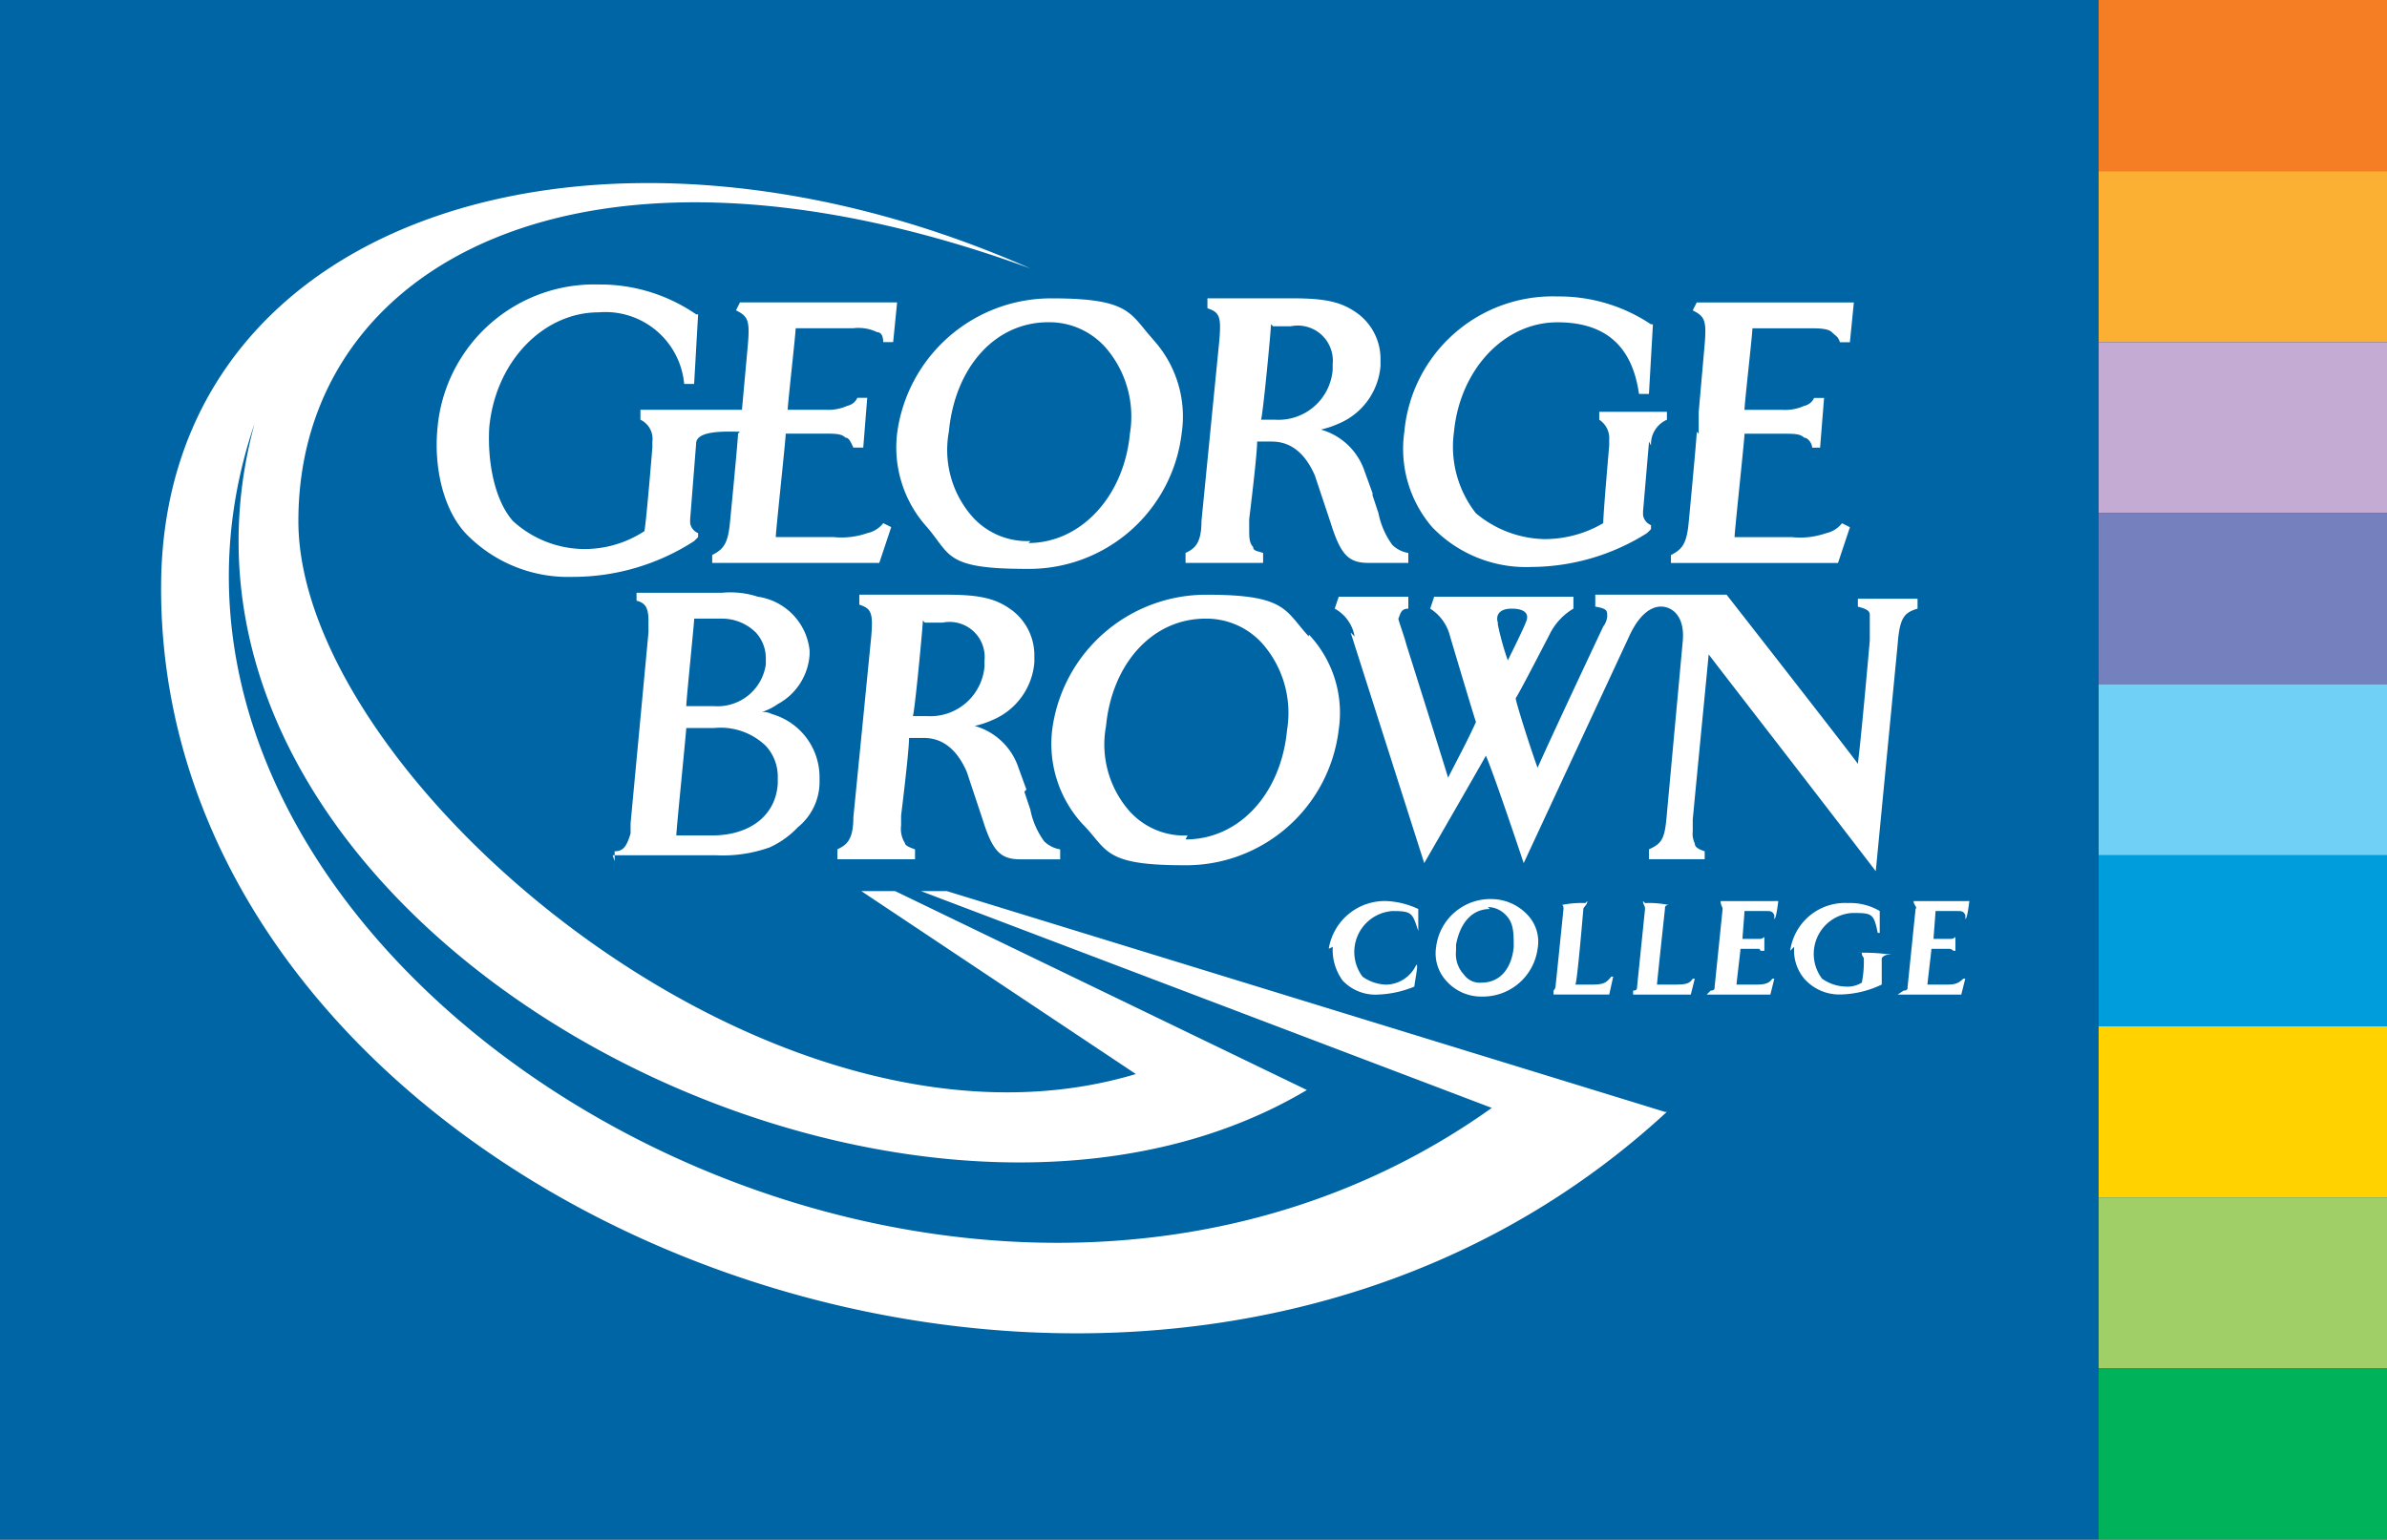 <svg xmlns="http://www.w3.org/2000/svg" width="141.085" height="91" viewBox="0 0 141.085 91">
  <rect x="0" y="0" width="141.085" height="91" fill="#333333" stroke="none"/>
  <g id="George_Brown_College_Logo" data-name="George Brown College Logo" transform="translate(-15 -36.3)">
    <rect id="Rectangle_3407" data-name="Rectangle 3407" width="17.048" height="10.111" transform="translate(139.038 36.3)" fill="#f57e25"/>
    <rect id="Rectangle_3408" data-name="Rectangle 3408" width="17.048" height="10.111" transform="translate(139.038 46.411)" fill="#fbb034"/>
    <rect id="Rectangle_3409" data-name="Rectangle 3409" width="17.048" height="10.111" transform="translate(139.038 56.522)" fill="#c3abd3"/>
    <rect id="Rectangle_3410" data-name="Rectangle 3410" width="17.048" height="10.111" transform="translate(139.038 66.633)" fill="#7581bf"/>
    <rect id="Rectangle_3411" data-name="Rectangle 3411" width="17.048" height="10.111" transform="translate(139.038 76.744)" fill="#71d0f6"/>
    <rect id="Rectangle_3412" data-name="Rectangle 3412" width="17.048" height="10.111" transform="translate(139.038 86.856)" fill="#009ddc"/>
    <rect id="Rectangle_3413" data-name="Rectangle 3413" width="17.048" height="10.111" transform="translate(139.038 96.967)" fill="#ffd200"/>
    <rect id="Rectangle_3414" data-name="Rectangle 3414" width="17.048" height="10.111" transform="translate(139.038 107.078)" fill="#a0cf67"/>
    <rect id="Rectangle_3415" data-name="Rectangle 3415" width="17.048" height="10.111" transform="translate(139.038 117.189)" fill="#00b259"/>
    <rect id="Rectangle_3416" data-name="Rectangle 3416" width="124.038" height="91" transform="translate(15 36.3)" fill="#0065a4"/>
    <path id="Path_63829" data-name="Path 63829" d="M112.1,100.4c-31.274,28.923-89.354,6.114-89-31.274.235-21.868,26.1-29.745,51.379-18.576-26.453-9.641-43.266-.235-43.266,14.932s27.982,39.151,49.5,32.685L64.485,87.354h2L90.821,99.111c-24.1,14.344-70.308-9.523-62.2-39.386-11.052,32.45,40.8,63.488,73.129,40.444L68.012,87.354h1.528l42.443,13.05h.118ZM74.361,66.779c3.057,0,5.643-2.7,6-6.466a6.211,6.211,0,0,0-1.411-5.056,4.438,4.438,0,0,0-3.41-1.528c-3.174,0-5.526,2.7-5.879,6.466a5.971,5.971,0,0,0,1.411,5.056,4.349,4.349,0,0,0,3.41,1.411m7.172-11.992a6.747,6.747,0,0,1,1.764,5.643,9.089,9.089,0,0,1-9.171,7.995c-4.82,0-4.468-.823-5.879-2.469A7.022,7.022,0,0,1,66.6,60.313a9.175,9.175,0,0,1,9.171-7.995c4.7,0,4.585.941,6,2.469M94.7,63.958l.353,1.058a4.709,4.709,0,0,0,.823,1.881,1.771,1.771,0,0,0,.941.47v.588H94.466c-1.176,0-1.646-.47-2.234-2.351l-.941-2.822c-.823-1.881-2-2-2.587-2h-.823c0,.823-.47,4.585-.47,4.585v.588c0,.47,0,.823.235,1.058,0,.235.235.235.588.353v.588H83.649v-.588c.47-.235.941-.47.941-1.881l1.058-10.7c.118-1.411,0-1.646-.705-1.881v-.588H90c2,0,2.939.235,3.88.941a3.344,3.344,0,0,1,1.293,2.7v.353a4.048,4.048,0,0,1-2.469,3.41,5.535,5.535,0,0,1-1.058.353,3.816,3.816,0,0,1,2.587,2.469l.47,1.293h0Zm-6-10.111c0,.353-.47,5.291-.588,5.643h.823a3.213,3.213,0,0,0,3.41-2.939V56.2a2.072,2.072,0,0,0-2.469-2.234H88.822m-14.7,27.512.353,1.058a4.709,4.709,0,0,0,.823,1.881,1.771,1.771,0,0,0,.941.47v.588H73.891c-1.176,0-1.646-.47-2.234-2.351L70.717,80.3c-.823-1.881-2-2-2.587-2h-.823c0,.823-.47,4.585-.47,4.585v.588a1.581,1.581,0,0,0,.235,1.058c0,.118.235.235.588.353v.588H63.074v-.588c.47-.235.941-.47.941-1.881l1.058-10.7c.118-1.411,0-1.646-.705-1.881v-.588h5.173c2,0,2.939.235,3.88.941a3.344,3.344,0,0,1,1.293,2.7v.353a4.048,4.048,0,0,1-2.469,3.41,5.537,5.537,0,0,1-1.058.353,3.816,3.816,0,0,1,2.587,2.469l.47,1.293h0Zm-6-10.111c0,.353-.47,5.291-.588,5.643h.823a3.213,3.213,0,0,0,3.41-2.939v-.353a2.072,2.072,0,0,0-2.469-2.234H68.248m42.913-10.464a1.575,1.575,0,0,1,.941-1.528v-.47h-4v.47a1.3,1.3,0,0,1,.588,1.176v.353s-.353,4-.353,4.585h0a6.85,6.85,0,0,1-3.527.941,6.521,6.521,0,0,1-4-1.528,6.378,6.378,0,0,1-1.293-4.82c.353-3.645,2.939-6.466,6.114-6.466s4.468,1.764,4.82,4.233h.588l.235-4.115h-.118a9.76,9.76,0,0,0-5.526-1.646A8.8,8.8,0,0,0,96.582,60.2a7.09,7.09,0,0,0,1.646,5.643,7.7,7.7,0,0,0,5.879,2.351,12.92,12.92,0,0,0,6.819-2l.235-.235v-.235a.781.781,0,0,1-.47-.588V64.9l.353-4.115M49.906,85.591V85c.47,0,.705-.235.941-1.058v-.588L51.905,72.07v-.705c0-.823-.235-1.058-.705-1.176v-.47h5.056a5.219,5.219,0,0,1,2.116.235,3.59,3.59,0,0,1,3.057,3.174v.235A3.586,3.586,0,0,1,59.547,76.3a3.52,3.52,0,0,1-.941.47,1.06,1.06,0,0,1,.588.118,3.879,3.879,0,0,1,2.822,3.762v.353a3.466,3.466,0,0,1-1.293,2.587,5.3,5.3,0,0,1-1.646,1.176,8.219,8.219,0,0,1-3.174.47H49.789Zm4.233-7.877c0,.235-.588,6-.588,6.349h2.116c2.234,0,3.762-1.176,3.88-3.057v-.353a2.67,2.67,0,0,0-.705-1.881,3.848,3.848,0,0,0-3.057-1.058H54.021m4.82-3.88V73.6a2.235,2.235,0,0,0-.588-1.528,2.836,2.836,0,0,0-2-.823H54.609c0,.235-.47,4.82-.47,5.173h1.646a2.881,2.881,0,0,0,3.057-2.469M102.108,71.6a16.823,16.823,0,0,0,.588,2.116s.941-1.881,1.058-2.234c.235-.47,0-.823-.823-.823s-.941.47-.823.823m-8.465.823a2.327,2.327,0,0,0-1.176-1.646h0l.235-.705h4.115v.705c-.47,0-.47.353-.588.588,0,.118.353,1.058.47,1.528,0,0,2.116,6.7,2.469,7.877.47-.941,1.058-2,1.646-3.292-.235-.705-1.528-5.056-1.528-5.056a2.7,2.7,0,0,0-1.176-1.646l.235-.705h8.23v.705a3.608,3.608,0,0,0-1.411,1.528s-1.881,3.645-2,3.762c0,.235.941,3.174,1.293,4.115.941-2.116,3.88-8.348,3.88-8.348a1.143,1.143,0,0,0,.235-.588c0-.353,0-.47-.705-.588v-.705h7.76s7.172,9.171,7.76,9.994c.235-1.881.705-7.289.705-7.289V71.012c0-.235-.235-.353-.705-.47v-.47h3.527v.588c-.823.235-1.058.588-1.176,2.116l-1.293,13.4c-4.233-5.526-9.171-11.875-9.876-12.815-.118,1.293-.47,4.82-.941,9.758v.705a1.273,1.273,0,0,0,.118.705c0,.235.235.353.588.47v.47h-3.292v-.588c.823-.353.941-.705,1.058-2.116l.941-10.229c.118-1.528-.705-2-1.293-2s-1.293.47-1.881,1.764l-6.231,13.4s-1.764-5.291-2.234-6.349c-.588,1.058-3.645,6.349-3.645,6.349L93.408,72.07M113.865,60.2c0,.353-.47,5.291-.47,5.291-.118,1.293-.353,1.646-1.058,2v.47h9.876l.705-2.116-.47-.235a1.615,1.615,0,0,1-.941.588,4.611,4.611,0,0,1-2,.235H116.1c0-.353.588-5.761.588-6.114h2.234c.705,0,1.058,0,1.293.235.235,0,.47.353.47.588h.47l.235-2.939H120.8a.828.828,0,0,1-.588.47,2.742,2.742,0,0,1-1.293.235h-2.234c0-.353.47-4.468.47-4.82h3.41c.47,0,1.058,0,1.293.235s.353.235.47.588h.588l.235-2.351h-9.288l-.235.47c.705.353.823.588.705,2l-.353,4v1.293h0ZM83.649,84.3c3.174,0,5.643-2.7,6-6.466a6.211,6.211,0,0,0-1.411-5.056,4.438,4.438,0,0,0-3.41-1.528c-3.174,0-5.526,2.7-5.879,6.349a5.971,5.971,0,0,0,1.411,5.056,4.349,4.349,0,0,0,3.41,1.411m7.172-11.875A6.747,6.747,0,0,1,92.7,77.831a9.089,9.089,0,0,1-9.171,7.995c-4.82,0-4.468-.941-6-2.469a7.022,7.022,0,0,1-1.764-5.526,9.175,9.175,0,0,1,9.171-7.995c4.7,0,4.585.941,6,2.469M57.2,60.313c0,.353-.47,5.173-.47,5.173-.118,1.293-.353,1.646-1.058,2v.47h9.876l.705-2.116-.47-.235a1.616,1.616,0,0,1-.941.588,4.611,4.611,0,0,1-2,.235H59.43c0-.353.588-5.761.588-6.114h2.234c.705,0,1.058,0,1.293.235.235,0,.353.353.47.588H64.6l.235-2.939H64.25a.828.828,0,0,1-.588.47,2.742,2.742,0,0,1-1.293.235H60.135c0-.353.47-4.468.47-4.82h3.41a2.546,2.546,0,0,1,1.411.235c.235,0,.353.235.353.588h.588l.235-2.351H57.313l-.235.47c.705.353.823.588.705,2l-.353,3.88h-6v.588a1.245,1.245,0,0,1,.705,1.293v.353s-.353,4.35-.47,4.938h0a6.466,6.466,0,0,1-3.645,1.058,6.316,6.316,0,0,1-4.115-1.646c-1.058-1.176-1.528-3.41-1.411-5.526.353-3.88,3.174-6.819,6.466-6.819a4.676,4.676,0,0,1,5.056,4.233h.588l.235-4.115h-.118a10,10,0,0,0-5.761-1.764,9.3,9.3,0,0,0-9.523,8.465c-.235,2.351.353,4.938,1.764,6.349a8.4,8.4,0,0,0,6.231,2.469,13.2,13.2,0,0,0,7.172-2.116l.235-.235v-.235a.781.781,0,0,1-.47-.588v-.235l.353-4.468c0-.823,1.881-.705,2.587-.705M92.35,90.646a3.078,3.078,0,0,0,.588,2,2.667,2.667,0,0,0,2.116.823A6.187,6.187,0,0,0,97.17,93h0c.118-.823.235-1.293.118-1.293h0a2.006,2.006,0,0,1-1.764,1.176,2.521,2.521,0,0,1-1.411-.47,2.425,2.425,0,0,1,1.764-3.88c1.176,0,1.176.118,1.528,1.176h0V88.412h0a4.929,4.929,0,0,0-1.881-.47,3.354,3.354,0,0,0-3.41,2.822m9.523-2.351c-1.058,0-1.764.823-2,2.116v.353a1.781,1.781,0,0,0,.47,1.411,1.146,1.146,0,0,0,1.058.47c1.058,0,1.764-.823,1.881-2.116,0-.823,0-1.411-.47-1.881a1.49,1.49,0,0,0-1.058-.47m-3.057,2.351a3.229,3.229,0,0,1,3.292-2.822,2.944,2.944,0,0,1,2.116.941,2.3,2.3,0,0,1,.588,2,3.261,3.261,0,0,1-3.292,2.822,2.753,2.753,0,0,1-2.116-.941,2.413,2.413,0,0,1-.588-2m8.583-2.351Zm.353-.353h0c0,.235-.235.353-.235.47,0,0-.353,4.233-.47,4.468h.705c.823,0,1.058,0,1.411-.47h.118l-.235,1.058H105.4v-.235a.41.41,0,0,0,.118-.235l.47-4.585c0-.118,0-.235-.118-.235h0a5.724,5.724,0,0,1,1.411-.118h0Zm3.292,0h0c0,.235.118.235.118.47L110.338,93c0,.118,0,.235-.235.235v.235h3.41l.235-.941h-.118c-.235.353-.47.353-1.411.353h-.705c0-.118.47-4.468.47-4.468,0-.118,0-.235.235-.235h0a5.724,5.724,0,0,0-1.411-.118h0Zm7.76,0h-3.174c0,.235.118.353.118.47L114.923,93c0,.118,0,.235-.235.235l-.235.235h3.762l.235-.941h-.118c-.235.353-.588.353-1.176.353h-.941c0-.118.235-2,.235-2.116h1.058a.115.115,0,0,1,.118.118h.235v-.823h0a.41.41,0,0,1-.235.118h-1.058c0-.118.118-1.528.118-1.646h1.293c.235,0,.353,0,.47.235V89c.118,0,.235-1.058.235-1.058h-.235Zm1.176,2.7a2.59,2.59,0,0,0,.588,1.881,2.753,2.753,0,0,0,2.116.941,5.866,5.866,0,0,0,2.469-.588h0V91.352c0-.118.235-.235.353-.235h.235a11.407,11.407,0,0,0-2-.118h.235c0,.235.118.235.118.353h0a6.213,6.213,0,0,1-.118,1.411,1.581,1.581,0,0,1-.941.235,2.521,2.521,0,0,1-1.411-.47,2.425,2.425,0,0,1,1.764-3.88c1.176,0,1.293,0,1.528,1.176h.118V88.53h0a3.45,3.45,0,0,0-1.881-.47,3.266,3.266,0,0,0-3.41,2.822m10.464-2.939H126.68c0,.235.235.353.118.47L126.328,93c0,.118,0,.235-.235.235l-.353.235H129.5l.235-.941h-.118c-.353.353-.588.353-1.176.353H127.5c0-.118.235-2,.235-2.116H128.8a.364.364,0,0,1,.235.118h.118v-.823h0a.41.41,0,0,1-.235.118h-1.058c0-.118.118-1.528.118-1.646h1.293c.235,0,.353,0,.47.235V89c.118,0,.235-1.058.235-1.058h-.118Z" transform="translate(1.423 1.618)" fill="#fff"/>
  </g>
</svg>
